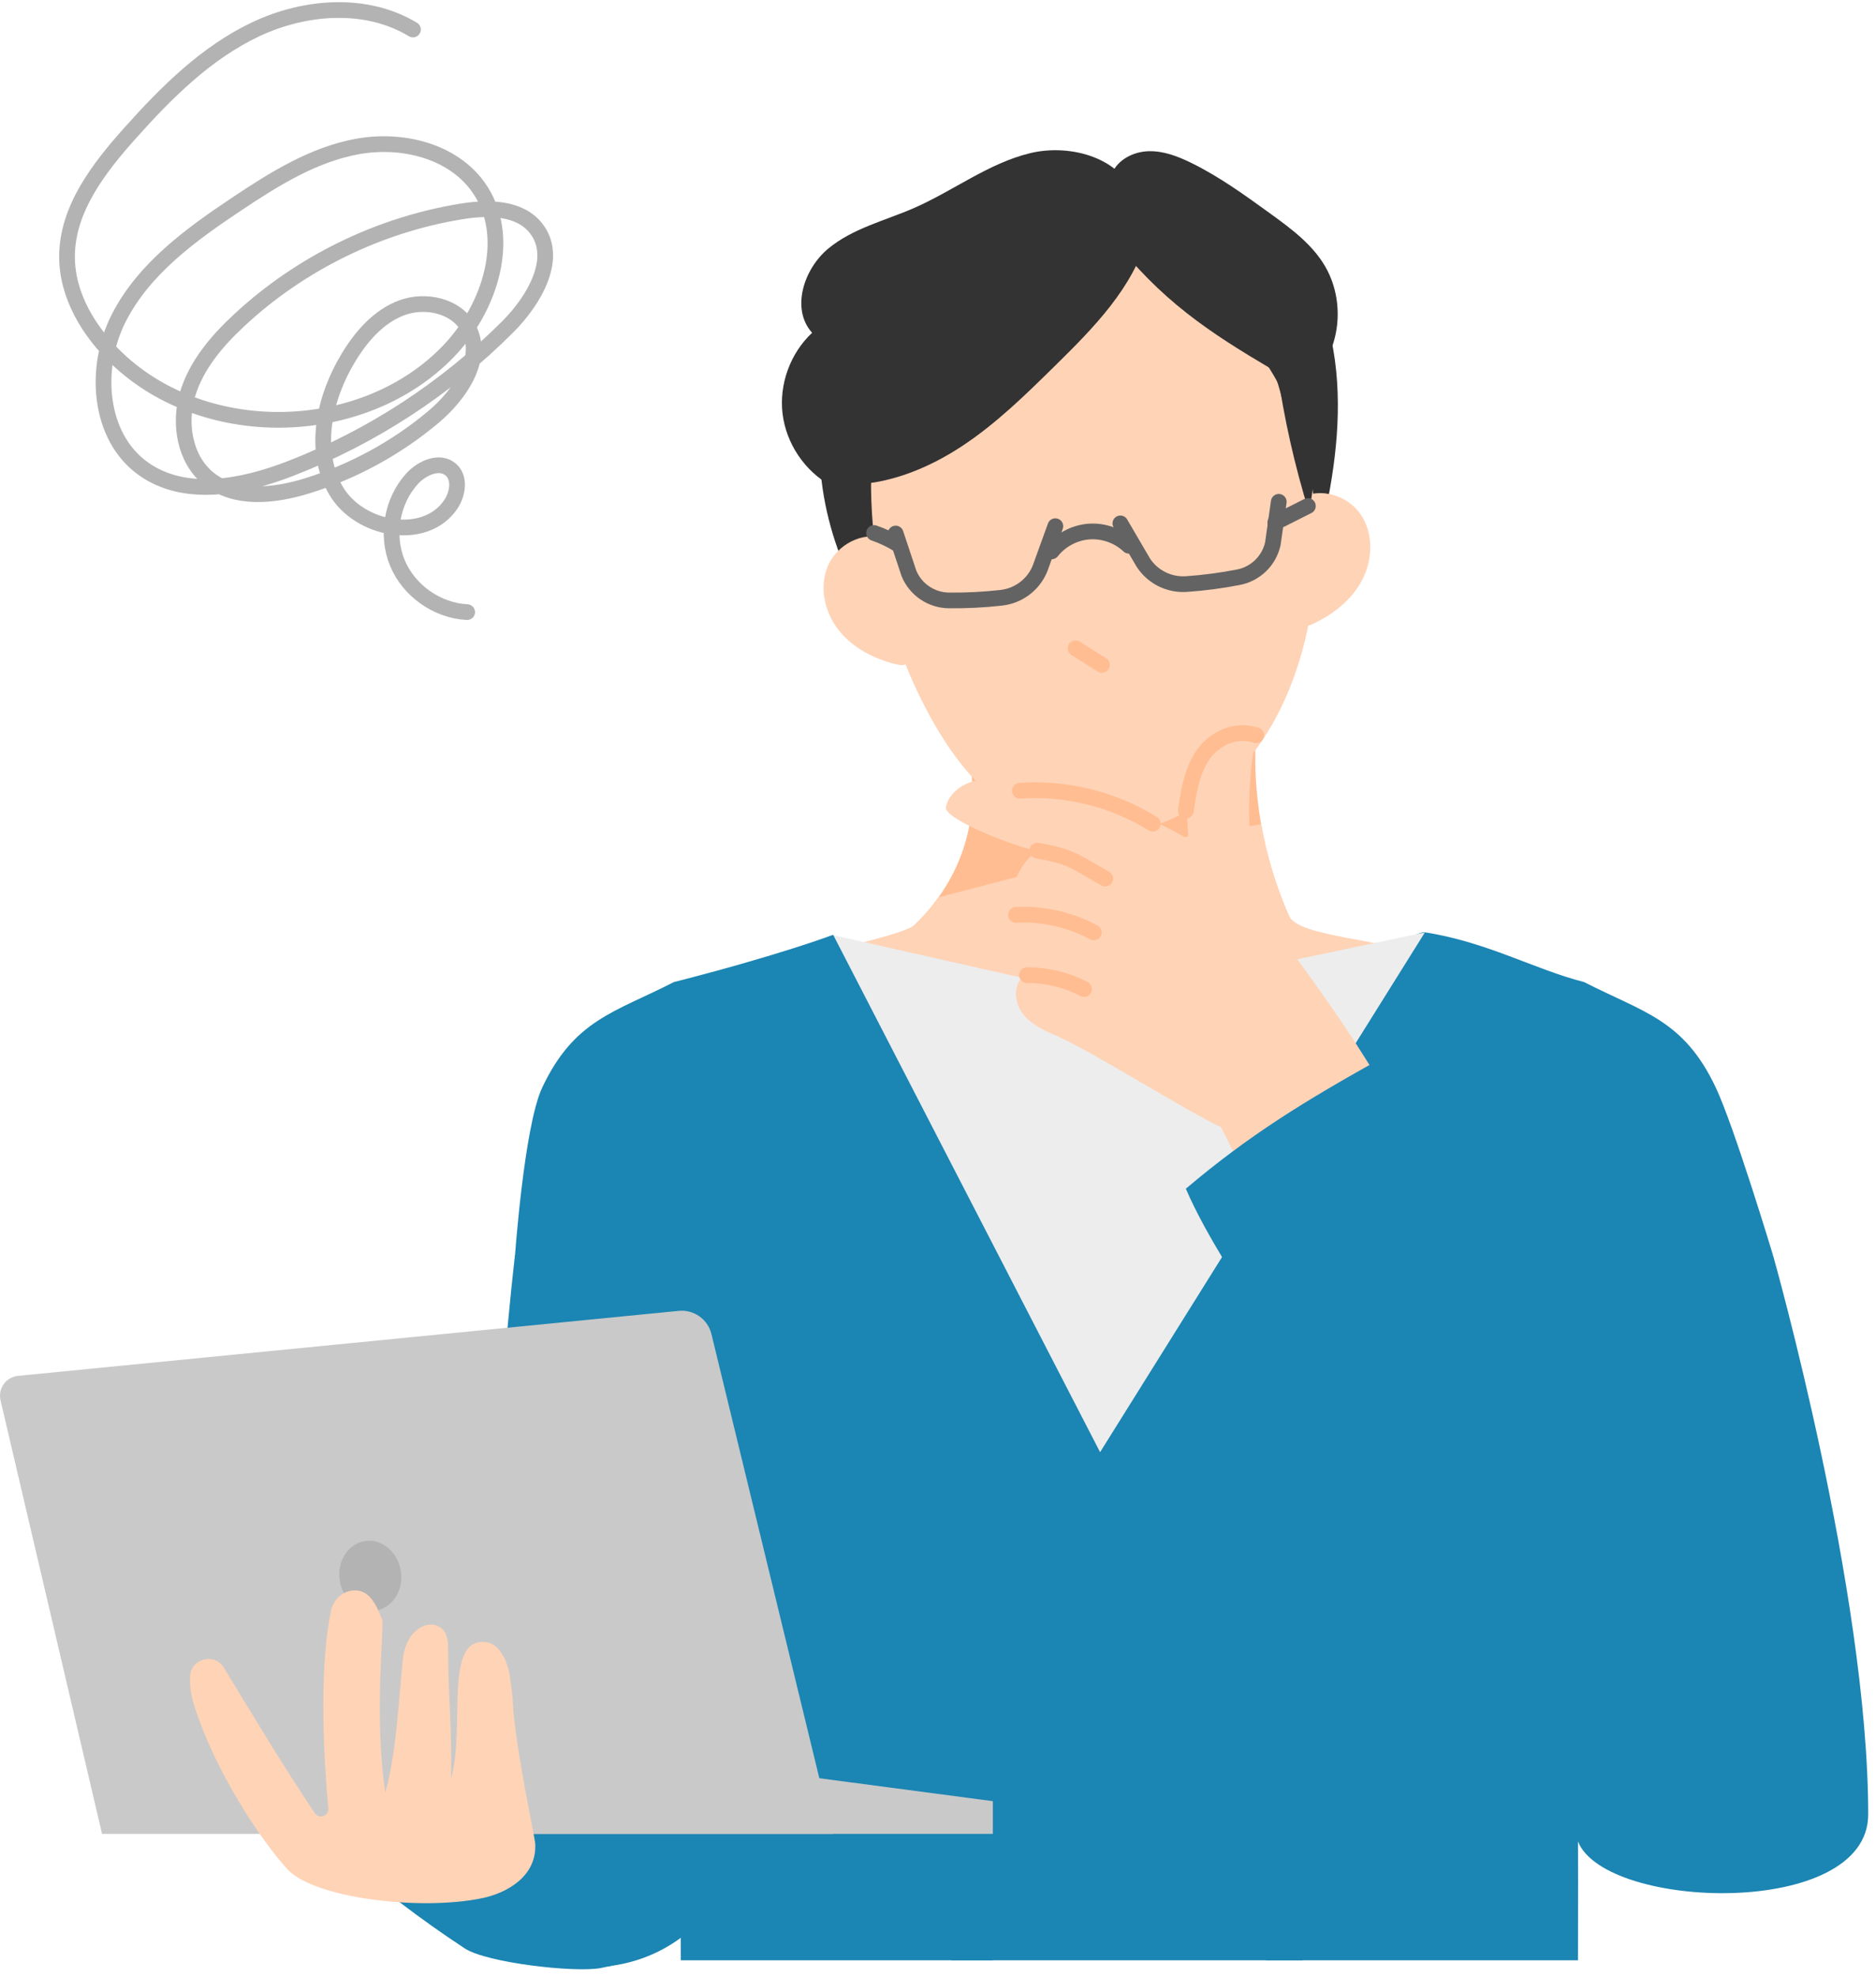 <svg width="187" height="197" viewBox="0 0 187 197" fill="none" xmlns="http://www.w3.org/2000/svg">
    <path d="M96.235 74.016C97.34 77.808 97.134 81.921 95.655 85.602C94.176 89.282 91.431 92.514 87.921 94.706C94.324 98.669 101.851 101.049 109.527 101.54C117.203 102.031 125.01 100.631 131.938 97.521C126.616 89.662 124.271 80.102 125.401 70.877C116.148 72.757 106.679 73.722 96.235 74.016Z" fill="#FFBD91"/>
    <path d="M116.501 83.765C108.817 85.484 101.164 87.417 93.55 89.426C92.849 90.409 92.05 91.331 91.168 92.178C90.183 93.123 82.162 94.701 80.987 95.434C87.391 99.397 101.351 103.489 109.027 103.98C116.703 104.471 135.105 98.544 142.033 95.434C138.436 93.567 129.442 93.443 128.488 91.274C127.198 88.342 126.27 85.272 125.72 82.145C122.635 82.624 119.552 83.082 116.501 83.765Z" fill="#FFD3B6"/>
    <path d="M111.377 17.711C103.328 16.009 94.574 19.114 88.971 25.139C83.368 31.163 80.901 39.812 81.903 47.978C82.906 56.144 87.215 63.754 93.312 69.278C104.59 68.749 115.867 68.221 127.144 67.693C128.891 63.16 130.344 58.514 131.491 53.794C132.828 48.292 133.752 42.611 133.192 36.977C132.633 31.343 130.468 25.719 126.371 21.811C122.275 17.904 116.09 15.993 110.717 17.778L111.377 17.711Z" fill="#333333"/>
    <path d="M88.712 34.822C85.178 46.925 86.66 60.411 92.739 71.457C95.208 75.945 98.614 80.201 103.345 82.164C109.622 84.768 117.208 82.66 122.202 78.052C127.196 73.444 129.854 66.741 130.811 60.014C131.877 52.527 130.947 44.621 127.295 37.999C123.643 31.378 117.087 26.207 109.607 25.095C102.127 23.983 93.942 27.371 90.148 33.912L88.712 34.822Z" fill="#FFD3B6"/>
    <path d="M88.124 53.655C85.964 52.922 83.432 54.29 82.527 56.384C81.623 58.478 82.19 61.022 83.608 62.809C85.025 64.596 87.175 65.69 89.394 66.218C89.759 66.305 90.211 66.349 90.442 66.054C90.629 65.815 90.568 65.473 90.498 65.177C89.636 61.53 88.775 57.882 87.913 54.234L88.124 53.655Z" fill="#FFD3B6"/>
    <path d="M129.612 49.649C131.591 48.516 134.339 49.374 135.627 51.257C136.915 53.139 136.846 55.745 135.796 57.77C134.746 59.795 132.845 61.28 130.768 62.223C130.427 62.378 129.992 62.508 129.709 62.263C129.48 62.064 129.474 61.716 129.486 61.413C129.634 57.668 129.781 53.922 129.929 50.177L129.612 49.649Z" fill="#FFD3B6"/>
    <path d="M107.218 64.614C108.092 65.164 108.966 65.714 109.84 66.264" stroke="#FFBD91" stroke-width="1.566" stroke-linecap="round" stroke-linejoin="round"/>
    <path d="M129.863 195.358H94.834C93.883 170.735 93.447 124.172 91.336 103.307C91.552 103.289 91.859 103.097 91.983 103.252C102.382 116.271 122.316 114.215 130.531 102.404C131.317 102.417 130.007 170.731 129.863 195.358Z" fill="#1B85B3"/>
    <path d="M98.968 195.358H67.862C67.728 153.816 68.24 126.912 67.169 97.873C77.746 95.176 83.02 93.168 83.02 93.168C83.02 93.168 91.558 98.502 91.594 98.929C93.037 116.156 97.534 165.69 98.968 195.358Z" fill="#1B85B3"/>
    <path d="M176.737 125.104C176.737 125.104 186.222 158.572 186.222 180.828C186.222 191.242 160.036 190.38 157.298 183.526C146.287 155.961 151.642 127.554 151.642 127.554L176.737 125.104Z" fill="#1B85B3"/>
    <path d="M33.831 184.647C37.766 188.108 41.944 191.294 46.323 194.173C48.505 195.608 57.315 196.617 59.88 196.13C65.048 195.149 66.052 193.591 67.844 188.162C69.636 182.734 66.291 177.519 61.761 174.033C57.23 170.548 50.816 169.913 45.48 171.965C40.145 174.017 35.932 178.542 33.831 184.647Z" fill="#1B85B3"/>
    <path d="M51.335 125.104C51.335 125.104 42.418 198.46 60.846 195.928C88.516 192.126 75.455 125.402 75.455 125.402L51.335 125.104Z" fill="#1B85B3"/>
    <path d="M157.909 97.873C156.268 130.493 157.426 153.816 157.293 195.358H126.186C128.356 150.603 129.368 115.302 130.24 97.303C130.258 96.933 133.711 96.777 133.741 96.441C134.288 96.173 141.466 92.825 141.947 92.898C148.192 93.851 152.944 96.607 157.909 97.873Z" fill="#1B85B3"/>
    <path d="M10.172 182.762L0.053 139.552C-0.221 138.38 0.599 137.234 1.797 137.116L67.656 130.638C69.168 130.489 70.558 131.476 70.917 132.953L83.02 182.762H10.172Z" fill="#C9C9C9"/>
    <path d="M83.068 93.198L109.657 144.721L142.033 92.925L116.99 98.186C112.945 99.035 108.765 99.002 104.734 98.089L83.068 93.198Z" fill="#EDEDED"/>
    <path d="M48.762 182.762V172.864L98.968 179.5V182.762H48.762Z" fill="#C9C9C9"/>
    <path d="M125.416 89.636C124.384 85.047 124.214 78.872 125.044 74.242C125.251 73.09 124.176 72.139 123.052 72.469C121.399 72.955 119.931 74.347 119.211 75.97C118.159 78.343 118.299 81.05 118.459 83.641C114.413 81.252 109.927 79.612 105.294 78.827C104 78.608 98.291 77.522 97.024 77.863C95.757 78.204 94.573 79.137 94.288 80.418C94.003 81.699 102.092 84.717 103.403 84.775C101.17 86.365 99.949 89.879 102.373 91.16C101.186 91.722 99.121 93.013 99.306 94.312C99.492 95.612 100.589 96.728 101.972 97.315C100.952 98.232 101.124 99.971 101.968 101.053C102.812 102.134 104.127 102.719 105.386 103.263C108.766 104.721 118.383 110.802 121.712 112.326L124.784 118.465C127.832 114.44 135.363 114.332 139.67 111.698C134.276 101.208 125.879 91.695 125.416 89.636Z" fill="#FFD3B6"/>
    <path d="M112.568 25.759C117.545 31.468 122.632 34.371 129.198 38.219C128.314 34.277 126.582 31.841 123.551 29.172C120.519 26.502 116.964 25.658 112.568 25.759Z" fill="#333333"/>
    <path d="M127.327 37.022C128 41.728 129.046 46.38 130.452 50.921C131.638 46.28 130.486 41.399 129.337 36.749C128.898 36.868 128.46 36.988 127.327 37.022Z" fill="#333333"/>
    <path d="M114.389 23.491C112.976 28.664 109.001 32.679 105.178 36.44C102.258 39.313 99.315 42.206 95.895 44.459C92.474 46.713 88.504 48.312 84.409 48.306C84.332 45.358 84.258 42.373 84.919 39.499C86.147 34.155 89.886 29.603 94.483 26.613C99.08 23.624 104.483 22.075 109.908 21.278C110.968 21.122 112.083 21 113.082 21.387C114.081 21.774 114.607 22.692 114.389 23.491Z" fill="#333333"/>
    <path d="M33.867 157.513C33.572 155.6 34.695 153.839 36.377 153.579C38.059 153.319 39.662 154.66 39.958 156.573C40.253 158.486 39.129 160.247 37.447 160.507C35.765 160.767 34.162 159.427 33.867 157.513Z" fill="#B3B3B3"/>
    <path d="M113.177 19.928C112.094 15.813 106.791 14.258 102.658 15.27C98.525 16.281 95.046 19.003 91.15 20.713C88.235 21.991 85.007 22.746 82.557 24.778C80.108 26.811 78.824 30.799 80.951 33.166C78.776 35.196 77.647 38.294 78.008 41.247C78.368 44.201 80.207 46.937 82.806 48.385C90.479 37.499 100.278 28.119 113.177 19.928Z" fill="#333333"/>
    <path d="M110.851 17.27C111.434 15.895 112.983 15.118 114.475 15.07C115.967 15.022 117.411 15.579 118.751 16.237C121.542 17.607 124.076 19.44 126.594 21.264C128.673 22.77 130.813 24.341 132.099 26.562C133.425 28.853 133.694 31.713 132.892 34.236C132.089 36.758 130.243 38.917 127.912 40.171C125.575 30.558 118.946 22.074 110.851 17.27Z" fill="#333333"/>
    <path d="M89.281 53.17L90.604 57.145C91.27 58.76 92.839 59.818 94.587 59.838C96.331 59.857 98.076 59.768 99.809 59.573C101.53 59.379 103.011 58.267 103.666 56.664L105.197 52.438" stroke="#636363" stroke-width="1.566" stroke-linecap="round" stroke-linejoin="round"/>
    <path d="M28.665 186.302C26.077 183.489 21.414 176.561 19.311 169.833C19.034 168.945 18.916 168.015 18.948 167.085C19.009 165.279 21.382 164.66 22.32 166.204C25.553 171.528 28.133 175.831 31.376 180.687C31.801 181.323 32.797 180.976 32.726 180.216C32.125 173.746 31.911 165.591 32.991 160.533C33.231 159.407 34.184 158.519 35.335 158.496C36.764 158.468 37.476 159.783 38.091 161.409C38.319 162.011 37.26 170.94 38.405 178.64C39.529 174.619 39.681 169.991 40.157 165.339C40.283 164.116 40.787 162.872 41.901 162.197C42.482 161.846 43.225 161.783 43.808 162.13C44.682 162.65 44.673 163.684 44.673 164.597C44.673 169.099 45.093 172.445 44.953 177.255C46.423 172.274 44.133 162.997 48.522 163.661C49.755 163.848 50.576 165.501 50.79 166.866C50.939 167.822 51.092 168.931 51.121 169.647C51.293 173.783 53.33 183.147 53.356 183.781C53.495 187.111 50.356 188.673 48.166 189.145C41.966 190.482 31.293 189.159 28.665 186.302Z" fill="#FFD3B6"/>
    <path d="M127.467 50.01L126.883 54.157C126.519 55.866 125.167 57.19 123.451 57.524C121.739 57.858 120.007 58.085 118.267 58.206C116.539 58.325 114.882 57.499 113.948 56.041L111.68 52.16" stroke="#636363" stroke-width="1.566" stroke-linecap="round" stroke-linejoin="round"/>
    <path d="M104.828 54.951C105.724 53.814 107.111 53.078 108.554 52.973C109.998 52.867 111.476 53.394 112.528 54.389" stroke="#636363" stroke-width="1.566" stroke-linecap="round" stroke-linejoin="round"/>
    <path d="M127.124 52.062C128.207 51.517 129.289 50.972 130.371 50.427" stroke="#636363" stroke-width="1.566" stroke-linecap="round" stroke-linejoin="round"/>
    <path d="M89.583 54.287C88.811 53.806 87.985 53.413 87.126 53.118" stroke="#636363" stroke-width="1.566" stroke-linecap="round" stroke-linejoin="round"/>
    <path d="M103.403 84.774C106.785 85.35 107.181 85.871 110.169 87.556" stroke="#FFBD91" stroke-width="1.566" stroke-linecap="round" stroke-linejoin="round"/>
    <path d="M101.27 91.176C103.951 91.031 106.668 91.644 109.027 92.925" stroke="#FFBD91" stroke-width="1.566" stroke-linecap="round" stroke-linejoin="round"/>
    <path d="M102.373 97.181C104.341 97.172 106.31 97.651 108.054 98.565" stroke="#FFBD91" stroke-width="1.566" stroke-linecap="round" stroke-linejoin="round"/>
    <path d="M101.658 78.801C106.272 78.48 110.978 79.647 114.908 82.087" stroke="#FFBD91" stroke-width="1.566" stroke-linecap="round" stroke-linejoin="round"/>
    <path d="M118.205 80.784C118.49 78.866 118.801 76.877 119.888 75.271C120.975 73.666 123.078 72.572 125.22 73.275" stroke="#FFBD91" stroke-width="1.566" stroke-linecap="round" stroke-linejoin="round"/>
    <path d="M41.164 2.941C36.5 0.125 30.401 0.596 25.476 2.926C20.552 5.257 16.594 9.205 12.963 13.267C9.829 16.773 6.7 20.835 6.681 25.538C6.665 29.465 8.894 33.113 11.752 35.807C20.629 44.175 36.285 43.782 44.73 34.979C48.896 30.636 51.17 23.502 47.656 18.616C45.049 14.992 40.01 13.799 35.617 14.601C31.225 15.403 27.328 17.843 23.613 20.32C19.014 23.387 14.328 26.785 11.827 31.715C9.326 36.645 9.796 43.524 14.303 46.724C18.452 49.669 24.189 48.536 28.934 46.7C37.044 43.564 44.486 38.711 50.626 32.555C53.262 29.913 55.738 25.686 53.433 22.752C51.787 20.656 48.647 20.642 46.016 21.068C37.771 22.401 29.946 26.23 23.833 31.922C21.605 33.997 19.545 36.411 18.684 39.331C17.823 42.252 18.417 45.765 20.776 47.69C23.442 49.866 27.362 49.431 30.648 48.409C35.228 46.986 39.52 44.644 43.196 41.562C45.853 39.334 48.351 35.678 46.665 32.648C45.452 30.467 42.426 29.806 40.082 30.662C37.738 31.518 36.004 33.533 34.714 35.669C32.328 39.621 31.167 44.794 33.443 48.81C35.72 52.826 42.346 54.096 44.931 50.272C45.638 49.227 45.89 47.647 44.946 46.811C43.843 45.834 42.064 46.62 41.073 47.711C39.059 49.927 38.464 53.33 39.608 56.097C40.752 58.865 43.575 60.856 46.566 61.003" stroke="#B3B3B3" stroke-width="1.566" stroke-linecap="round" stroke-linejoin="round"/>
    <path d="M151.642 129.716C154.734 119.448 155.569 108.953 157.909 97.873C163.835 100.908 167.828 101.612 171.026 108.377C172.863 112.262 176.737 125.104 176.737 125.104C176.737 125.104 160.112 128.772 151.642 129.716Z" fill="#1B85B3"/>
    <path d="M73.436 129.716C70.344 119.448 69.509 108.953 67.169 97.873C61.243 100.908 57.25 101.612 54.052 108.377C52.215 112.262 51.294 125.666 51.294 125.666C51.294 125.666 64.261 126.346 73.436 129.716Z" fill="#1B85B3"/>
    <path d="M118.205 118.465C124.574 113.069 130.064 109.74 137.348 105.661C157.866 120.735 181.43 156.533 177.285 175.431C175.279 184.58 162.386 179.514 159.375 178.67C147.849 175.44 141.946 156.131 136.589 146.963C133.85 142.276 122.262 127.896 118.205 118.465Z" fill="#1B85B3"/>
</svg>
